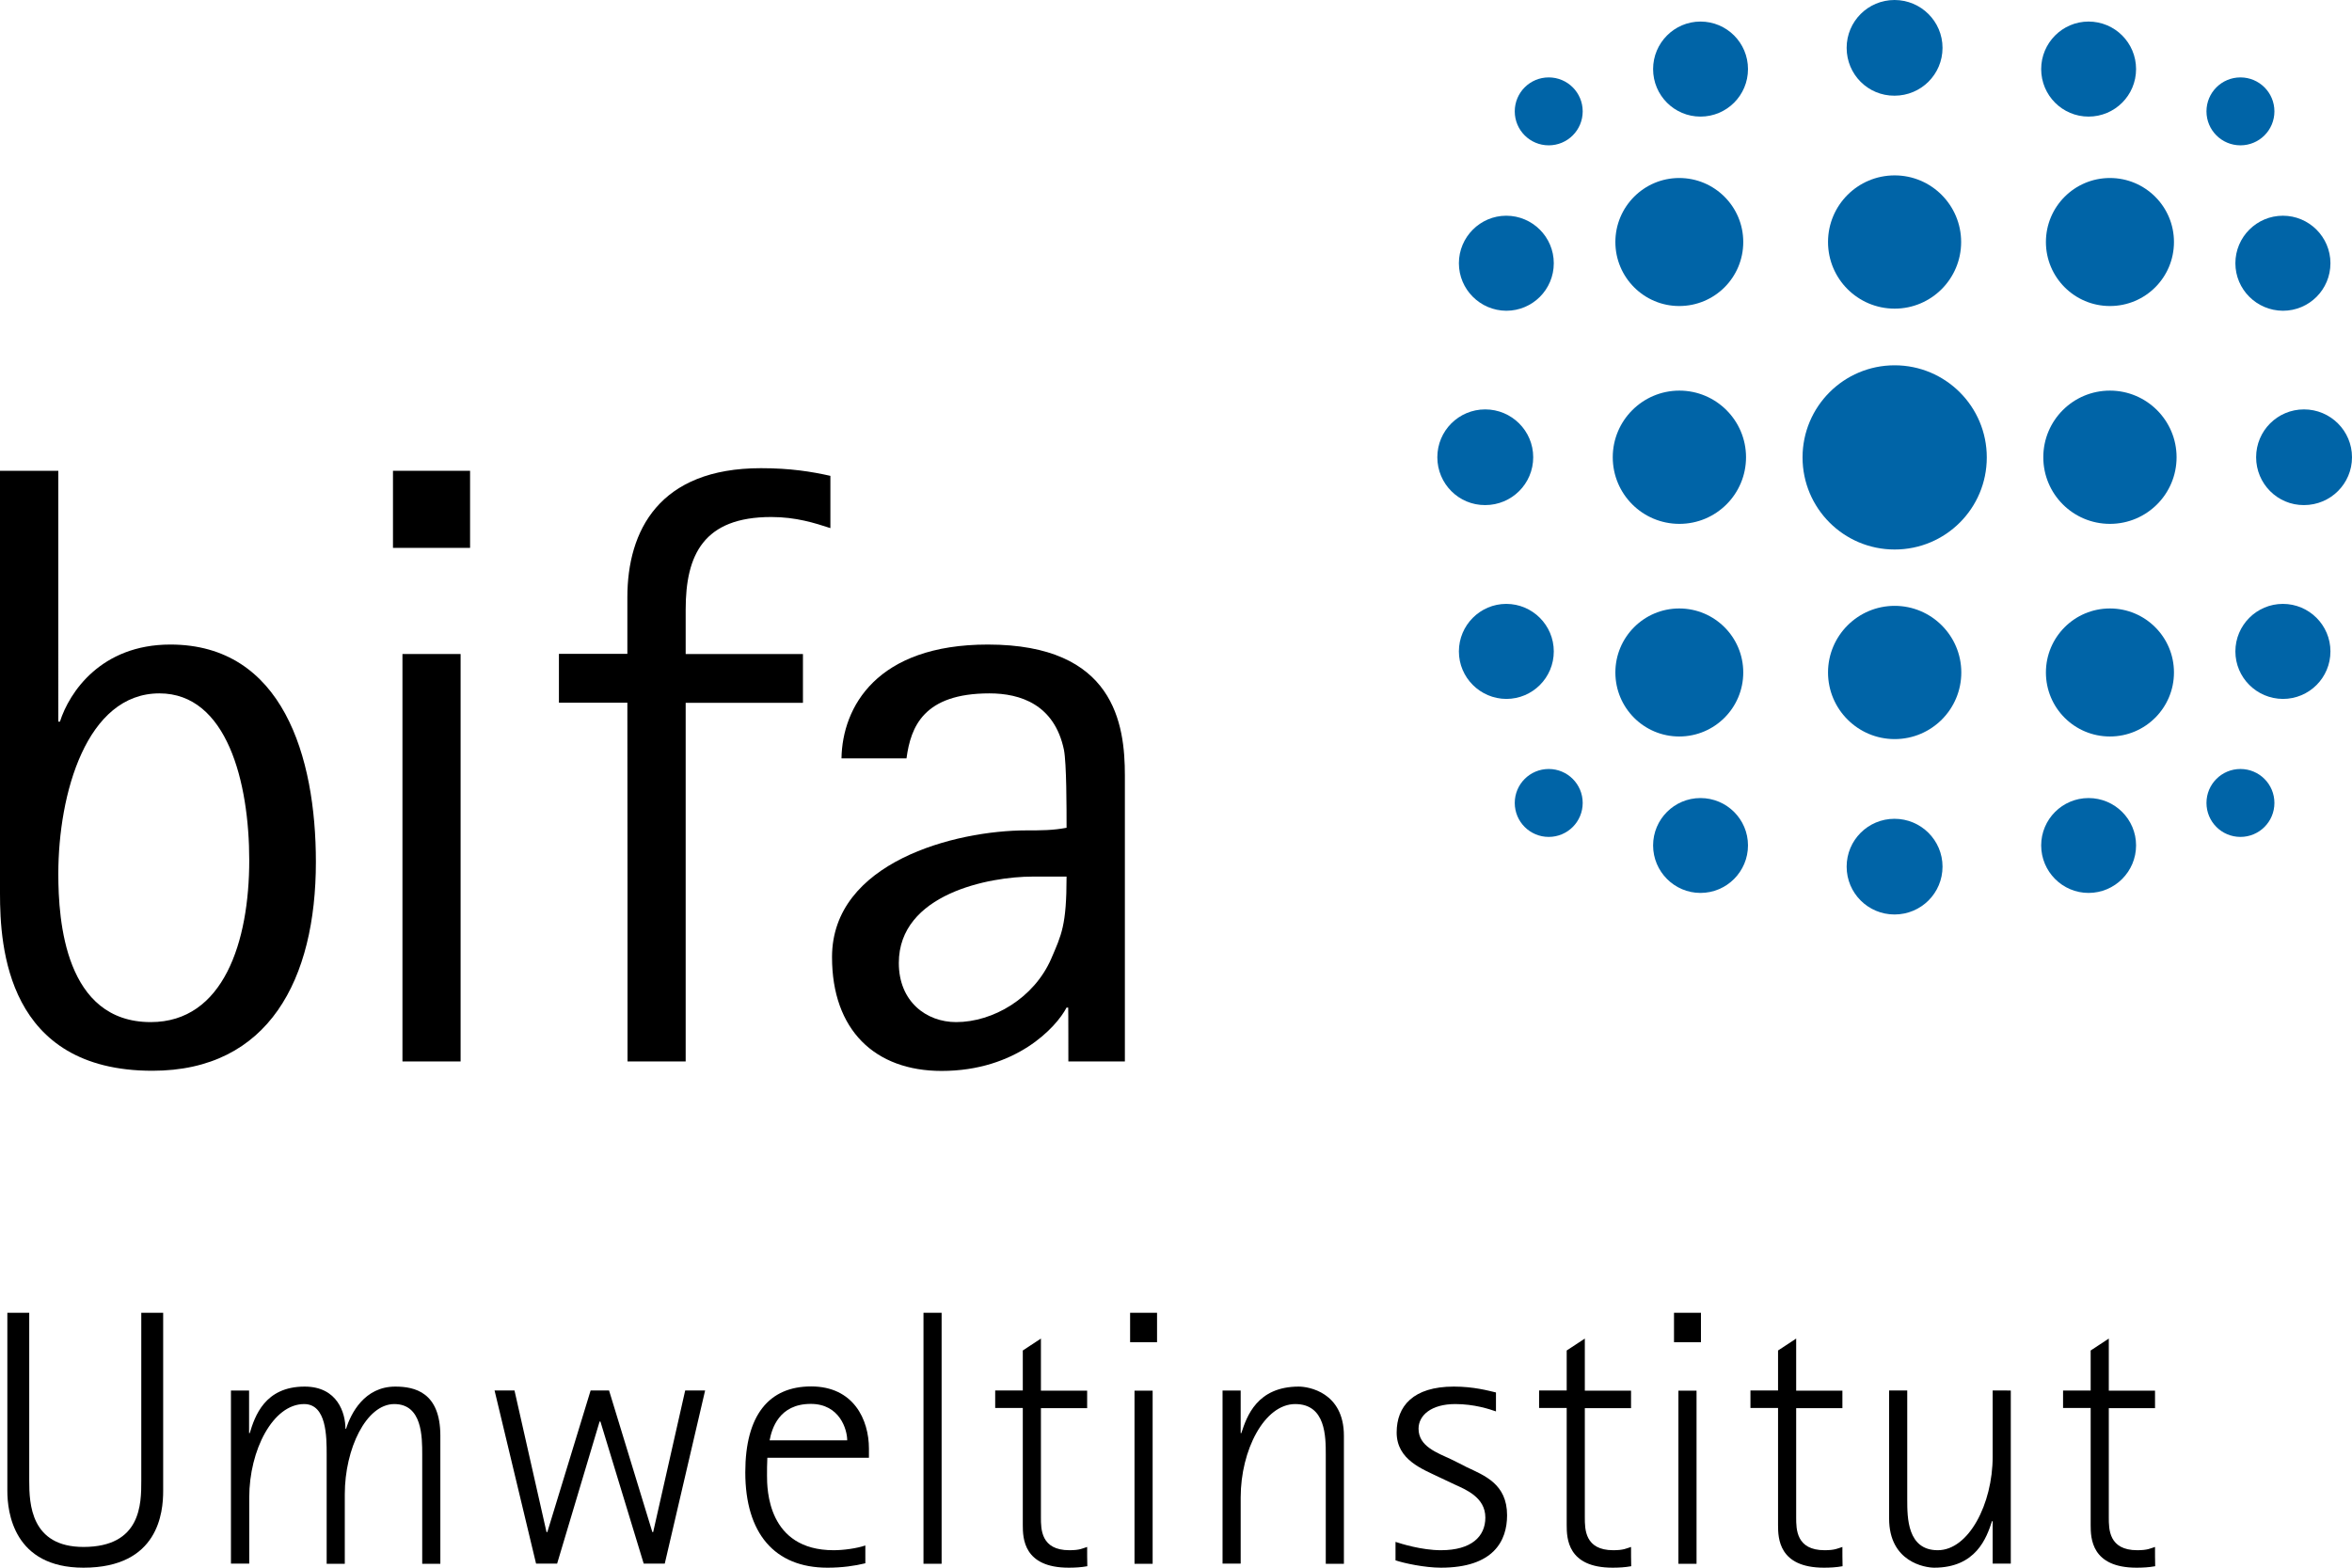 <?xml version="1.0" encoding="UTF-8"?>
<svg xmlns="http://www.w3.org/2000/svg" xmlns:xlink="http://www.w3.org/1999/xlink" id="Ebene_1" x="0px" y="0px" viewBox="0 0 144 96" style="enable-background:new 0 0 144 96;" xml:space="preserve">
  <style type="text/css">	.st0{fill:#0064A7;}</style>
  <g>	<path d="M9.99,80.39H8.65v10.29c0,1.4,0,4.05-3.54,4.05c-3.23,0-3.32-2.65-3.32-4.05V80.39H0.45V91.3c0,1.29,0.38,4.7,4.66,4.7  c4.61,0,4.88-3.41,4.88-4.7C9.99,91.3,9.99,80.39,9.99,80.39z"></path>	<path d="M14.15,95.75h1.11V91.7c0-2.9,1.45-5.72,3.36-5.72c1.38,0,1.38,2,1.38,3.1v6.68h1.11V91.5c0-2.78,1.31-5.52,3.03-5.52  c1.71,0,1.71,2,1.71,3.1v6.68h1.11v-7.84c0-2.67-1.58-3.01-2.76-3.01c-1.89,0-2.72,1.65-3.01,2.58h-0.04c0-0.94-0.47-2.58-2.5-2.58  c-2.45,0-3.05,1.83-3.36,2.85h-0.04v-2.61h-1.11V95.75z"></path>	<polygon points="32.82,95.75 34.11,95.75 36.71,87.05 36.76,87.05 39.41,95.75 40.7,95.75 43.17,85.15 41.95,85.15 39.99,93.82   39.94,93.82 37.29,85.15 36.16,85.15 33.51,93.82 33.46,93.82 31.5,85.15 30.28,85.15  "></polygon>	<path d="M47.12,88.2c0.13-0.69,0.56-2.23,2.52-2.23c1.78,0,2.23,1.58,2.23,2.23C51.86,88.2,47.12,88.2,47.12,88.2z M52.98,94.64  c-0.53,0.18-1.34,0.29-1.94,0.29c-4.06,0-4.08-3.77-4.08-4.57c0-0.36,0-0.71,0.02-1.09h6.22v-0.56c0-1.78-0.94-3.81-3.54-3.81  c-2.58,0-4.03,1.76-4.03,5.26c0,3.72,1.78,5.84,5.03,5.84c0.89,0,1.67-0.11,2.32-0.27C52.98,95.73,52.98,94.64,52.98,94.64z"></path>	<polygon points="56.54,95.76 57.65,95.76 57.65,80.39 56.54,80.39  "></polygon>	<path d="M66.56,94.73c-0.29,0.09-0.44,0.2-1.09,0.2c-1.74,0-1.74-1.29-1.74-2v-6.7h2.83v-1.07h-2.83v-3.19l-1.11,0.73v2.45h-1.69  v1.07h1.69v7.17c0,0.8,0.04,2.61,2.81,2.61c0.38,0,0.76-0.02,1.14-0.09C66.56,95.91,66.56,94.73,66.56,94.73z"></path>	<path d="M69.19,82.19h1.65v-1.8h-1.65V82.19z M69.46,95.76h1.11v-10.6h-1.11C69.46,85.15,69.46,95.76,69.46,95.76z"></path>	<path d="M74.85,95.75h1.11V91.7c0-2.9,1.45-5.72,3.34-5.72c1.87,0,1.87,2,1.87,3.1v6.68h1.11v-7.84c0-2.67-2.18-3.01-2.76-3.01  c-2.56,0-3.19,1.83-3.52,2.85h-0.04v-2.61h-1.11V95.75z"></path>	<path d="M88.88,89.38c-0.89-0.42-2.03-0.8-2.03-1.89c0-0.82,0.78-1.51,2.25-1.51c1.16,0,2.09,0.31,2.49,0.45v-1.16  c-0.47-0.11-1.36-0.36-2.58-0.36c-2.49,0-3.5,1.2-3.5,2.81c0,1.69,1.6,2.25,2.65,2.76l0.89,0.42c0.67,0.31,1.89,0.78,1.89,2.03  c0,1.16-0.85,2-2.72,2c-1.18,0-2.45-0.4-2.78-0.51v1.13c0.53,0.18,1.8,0.45,2.78,0.45c3.23,0,4.05-1.65,4.05-3.21  c0-1.92-1.38-2.43-2.5-2.96C89.79,89.83,88.88,89.38,88.88,89.38z"></path>	<path d="M99.86,94.73c-0.29,0.09-0.45,0.2-1.09,0.2c-1.74,0-1.74-1.29-1.74-2v-6.7h2.83v-1.07h-2.83v-3.19l-1.11,0.73v2.45h-1.69  v1.07h1.69v7.17c0,0.8,0.04,2.61,2.81,2.61c0.38,0,0.76-0.02,1.14-0.09C99.86,95.91,99.86,94.73,99.86,94.73z"></path>	<path d="M102.49,82.19h1.65v-1.8h-1.65V82.19z M102.76,95.76h1.11v-10.6h-1.11C102.76,85.15,102.76,95.76,102.76,95.76z"></path>	<path d="M112.8,94.73c-0.29,0.09-0.45,0.2-1.09,0.2c-1.74,0-1.74-1.29-1.74-2v-6.7h2.83v-1.07h-2.83v-3.19l-1.11,0.73v2.45h-1.69  v1.07h1.69v7.17c0,0.8,0.04,2.61,2.81,2.61c0.38,0,0.76-0.02,1.14-0.09C112.8,95.91,112.8,94.73,112.8,94.73z"></path>	<path d="M122,95.75h1.11v-10.6H122v4.05c0,2.9-1.47,5.73-3.36,5.73c-1.87,0-1.87-2-1.87-3.1v-6.68h-1.11v7.84  c0,2.67,2.21,3.01,2.76,3.01c2.56,0,3.21-1.83,3.54-2.85H122L122,95.75C122,95.75,122,95.75,122,95.75z"></path>	<path d="M131.94,94.73c-0.29,0.09-0.45,0.2-1.09,0.2c-1.74,0-1.74-1.29-1.74-2v-6.7h2.83v-1.07h-2.83v-3.19L128,82.7v2.45h-1.69  v1.07H128v7.17c0,0.8,0.04,2.61,2.81,2.61c0.38,0,0.76-0.02,1.14-0.09C131.94,95.91,131.94,94.73,131.94,94.73z"></path></g>
  <g>	<path d="M65.3,53.68c0,2.99-0.31,3.56-0.94,5.03c-1.05,2.41-3.56,3.88-5.82,3.88c-1.83,0-3.51-1.26-3.51-3.62  c0-4.24,5.56-5.29,8.18-5.29H65.3z M65.41,65h3.46V47.49c0-3.14-0.63-8.02-8.39-8.02c-6.81,0-8.91,3.83-8.96,6.97h3.98  c0.26-1.94,1.05-3.98,5.08-3.98c1.89,0,3.98,0.68,4.56,3.46c0.16,0.84,0.16,3.56,0.16,4.77c-0.84,0.16-1.57,0.16-2.46,0.16  c-4.35,0-11.9,1.94-11.9,7.76c0,4.46,2.62,6.97,6.71,6.97c4.56,0,7.02-2.67,7.65-3.88h0.1C65.41,61.69,65.41,65,65.41,65z"></path>	<path d="M38.42,65h3.56V43.04h7.18v-2.99h-7.18v-2.73c0-3.35,1.1-5.66,5.24-5.66c1.52,0,2.67,0.37,3.62,0.68v-3.2  c-1.15-0.26-2.46-0.47-4.25-0.47c-6.24,0-8.18,3.83-8.18,7.91v3.46h-4.19v2.99h4.19C38.42,43.04,38.42,65,38.42,65z"></path>	<path d="M24.06,33.55h4.72v-4.72h-4.72V33.55z M24.64,65h3.56V40.05h-3.56V65z"></path>	<path d="M3.57,53.52c0-4.93,1.73-11.06,6.19-11.06c4.14,0,5.5,5.45,5.5,10.22c0,4.98-1.57,9.91-6.03,9.91  C3.99,62.59,3.57,56.4,3.57,53.52C3.57,53.52,3.57,53.52,3.57,53.52z M3.57,28.83H0v25.89c0,3.25,0.42,10.85,9.33,10.85  c7.13,0,10.01-5.61,10.01-12.79c0-6.45-2.04-13.31-8.91-13.31c-4.25,0-6.19,2.93-6.76,4.72h-0.1C3.57,44.19,3.57,28.83,3.57,28.83z  "></path></g>
  <g>	<path class="st0" d="M92.74,6.82c0-1.15,0.93-2.08,2.08-2.08c1.15,0,2.08,0.93,2.08,2.08S95.97,8.9,94.82,8.9  C93.67,8.9,92.74,7.97,92.74,6.82"></path>	<path class="st0" d="M101.21,4.23c0-1.6,1.3-2.91,2.9-2.91c1.61,0,2.91,1.3,2.91,2.91s-1.3,2.91-2.91,2.91  C102.51,7.14,101.21,5.84,101.21,4.23"></path>	<path class="st0" d="M113.06,2.93c0-1.62,1.31-2.93,2.93-2.93c1.62,0,2.94,1.31,2.94,2.93c0,1.62-1.31,2.93-2.94,2.93  C114.37,5.87,113.06,4.56,113.06,2.93"></path>	<path class="st0" d="M124.97,4.23c0-1.6,1.3-2.91,2.9-2.91c1.61,0,2.91,1.3,2.91,2.91s-1.3,2.91-2.91,2.91  C126.27,7.14,124.97,5.84,124.97,4.23"></path>	<path class="st0" d="M135.09,6.82c0-1.15,0.93-2.08,2.08-2.08c1.15,0,2.08,0.93,2.08,2.08s-0.93,2.08-2.08,2.08  C136.02,8.9,135.09,7.97,135.09,6.82"></path>	<path class="st0" d="M89.32,16.12c0-1.6,1.3-2.91,2.9-2.91c1.6,0,2.91,1.3,2.91,2.91s-1.3,2.91-2.91,2.91  C90.62,19.02,89.32,17.72,89.32,16.12"></path>	<path class="st0" d="M98.9,14.82c0-2.16,1.75-3.92,3.91-3.92c2.16,0,3.92,1.75,3.92,3.92s-1.75,3.92-3.92,3.92  C100.65,18.74,98.9,16.98,98.9,14.82"></path>	<path class="st0" d="M111.92,14.82c0-2.25,1.82-4.08,4.08-4.08c2.25,0,4.07,1.83,4.07,4.08s-1.82,4.08-4.07,4.08  C113.74,18.9,111.92,17.07,111.92,14.82"></path>	<path class="st0" d="M125.26,14.82c0-2.16,1.75-3.92,3.92-3.92c2.16,0,3.92,1.75,3.92,3.92s-1.75,3.92-3.92,3.92  C127.01,18.74,125.26,16.98,125.26,14.82"></path>	<path class="st0" d="M136.86,16.12c0-1.6,1.3-2.91,2.91-2.91c1.6,0,2.91,1.3,2.91,2.91s-1.3,2.91-2.91,2.91  C138.16,19.02,136.86,17.72,136.86,16.12"></path>	<path class="st0" d="M88,28c0-1.62,1.31-2.93,2.93-2.93c1.62,0,2.94,1.31,2.94,2.93c0,1.62-1.31,2.93-2.94,2.93  C89.31,30.94,88,29.62,88,28"></path>	<path class="st0" d="M98.74,28c0-2.25,1.83-4.08,4.08-4.08s4.08,1.83,4.08,4.08s-1.82,4.08-4.08,4.08S98.74,30.25,98.74,28"></path>	<path class="st0" d="M110.36,28.01c0-3.11,2.52-5.64,5.64-5.64c3.11,0,5.64,2.52,5.64,5.64s-2.52,5.64-5.64,5.64  S110.36,31.12,110.36,28.01"></path>	<path class="st0" d="M125.1,28c0-2.25,1.82-4.08,4.08-4.08c2.25,0,4.08,1.83,4.08,4.08s-1.82,4.08-4.08,4.08  C126.92,32.08,125.1,30.25,125.1,28"></path>	<path class="st0" d="M138.13,28c0-1.62,1.31-2.93,2.93-2.93c1.62,0,2.94,1.31,2.94,2.93c0,1.62-1.31,2.93-2.94,2.93  C139.44,30.94,138.13,29.62,138.13,28"></path>	<path class="st0" d="M89.32,39.89c0-1.6,1.3-2.91,2.9-2.91c1.6,0,2.91,1.3,2.91,2.91s-1.3,2.91-2.91,2.91  C90.62,42.79,89.32,41.49,89.32,39.89"></path>	<path class="st0" d="M98.9,41.18c0-2.16,1.75-3.92,3.91-3.92c2.16,0,3.92,1.75,3.92,3.92c0,2.16-1.75,3.92-3.92,3.92  C100.65,45.1,98.9,43.35,98.9,41.18"></path>	<path class="st0" d="M111.92,41.18c0-2.25,1.83-4.08,4.08-4.08c2.25,0,4.08,1.83,4.08,4.08c0,2.25-1.82,4.08-4.08,4.08  C113.75,45.26,111.92,43.43,111.92,41.18"></path>	<path class="st0" d="M125.26,41.18c0-2.16,1.75-3.92,3.92-3.92c2.16,0,3.92,1.75,3.92,3.92c0,2.16-1.75,3.92-3.92,3.92  C127.01,45.1,125.26,43.35,125.26,41.18"></path>	<path class="st0" d="M136.86,39.89c0-1.6,1.3-2.91,2.91-2.91c1.6,0,2.91,1.3,2.91,2.91s-1.3,2.91-2.91,2.91  C138.16,42.79,136.86,41.49,136.86,39.89"></path>	<path class="st0" d="M92.74,49.17c0-1.15,0.93-2.08,2.08-2.08c1.15,0,2.08,0.93,2.08,2.08c0,1.15-0.93,2.08-2.08,2.08  C93.67,51.25,92.74,50.32,92.74,49.17"></path>	<path class="st0" d="M101.21,51.77c0-1.6,1.3-2.9,2.9-2.9c1.61,0,2.91,1.3,2.91,2.9s-1.3,2.91-2.91,2.91  C102.51,54.68,101.21,53.37,101.21,51.77"></path>	<path class="st0" d="M113.06,53.07c0-1.62,1.31-2.93,2.93-2.93c1.62,0,2.94,1.31,2.94,2.93c0,1.62-1.31,2.93-2.94,2.93  C114.37,56,113.06,54.69,113.06,53.07"></path>	<path class="st0" d="M124.97,51.77c0-1.6,1.3-2.9,2.9-2.9c1.61,0,2.91,1.3,2.91,2.9s-1.3,2.91-2.91,2.91  C126.27,54.68,124.97,53.37,124.97,51.77"></path>	<path class="st0" d="M135.09,49.17c0-1.15,0.93-2.08,2.08-2.08c1.15,0,2.08,0.93,2.08,2.08c0,1.15-0.93,2.08-2.08,2.08  C136.02,51.25,135.09,50.32,135.09,49.17"></path></g>
</svg>
